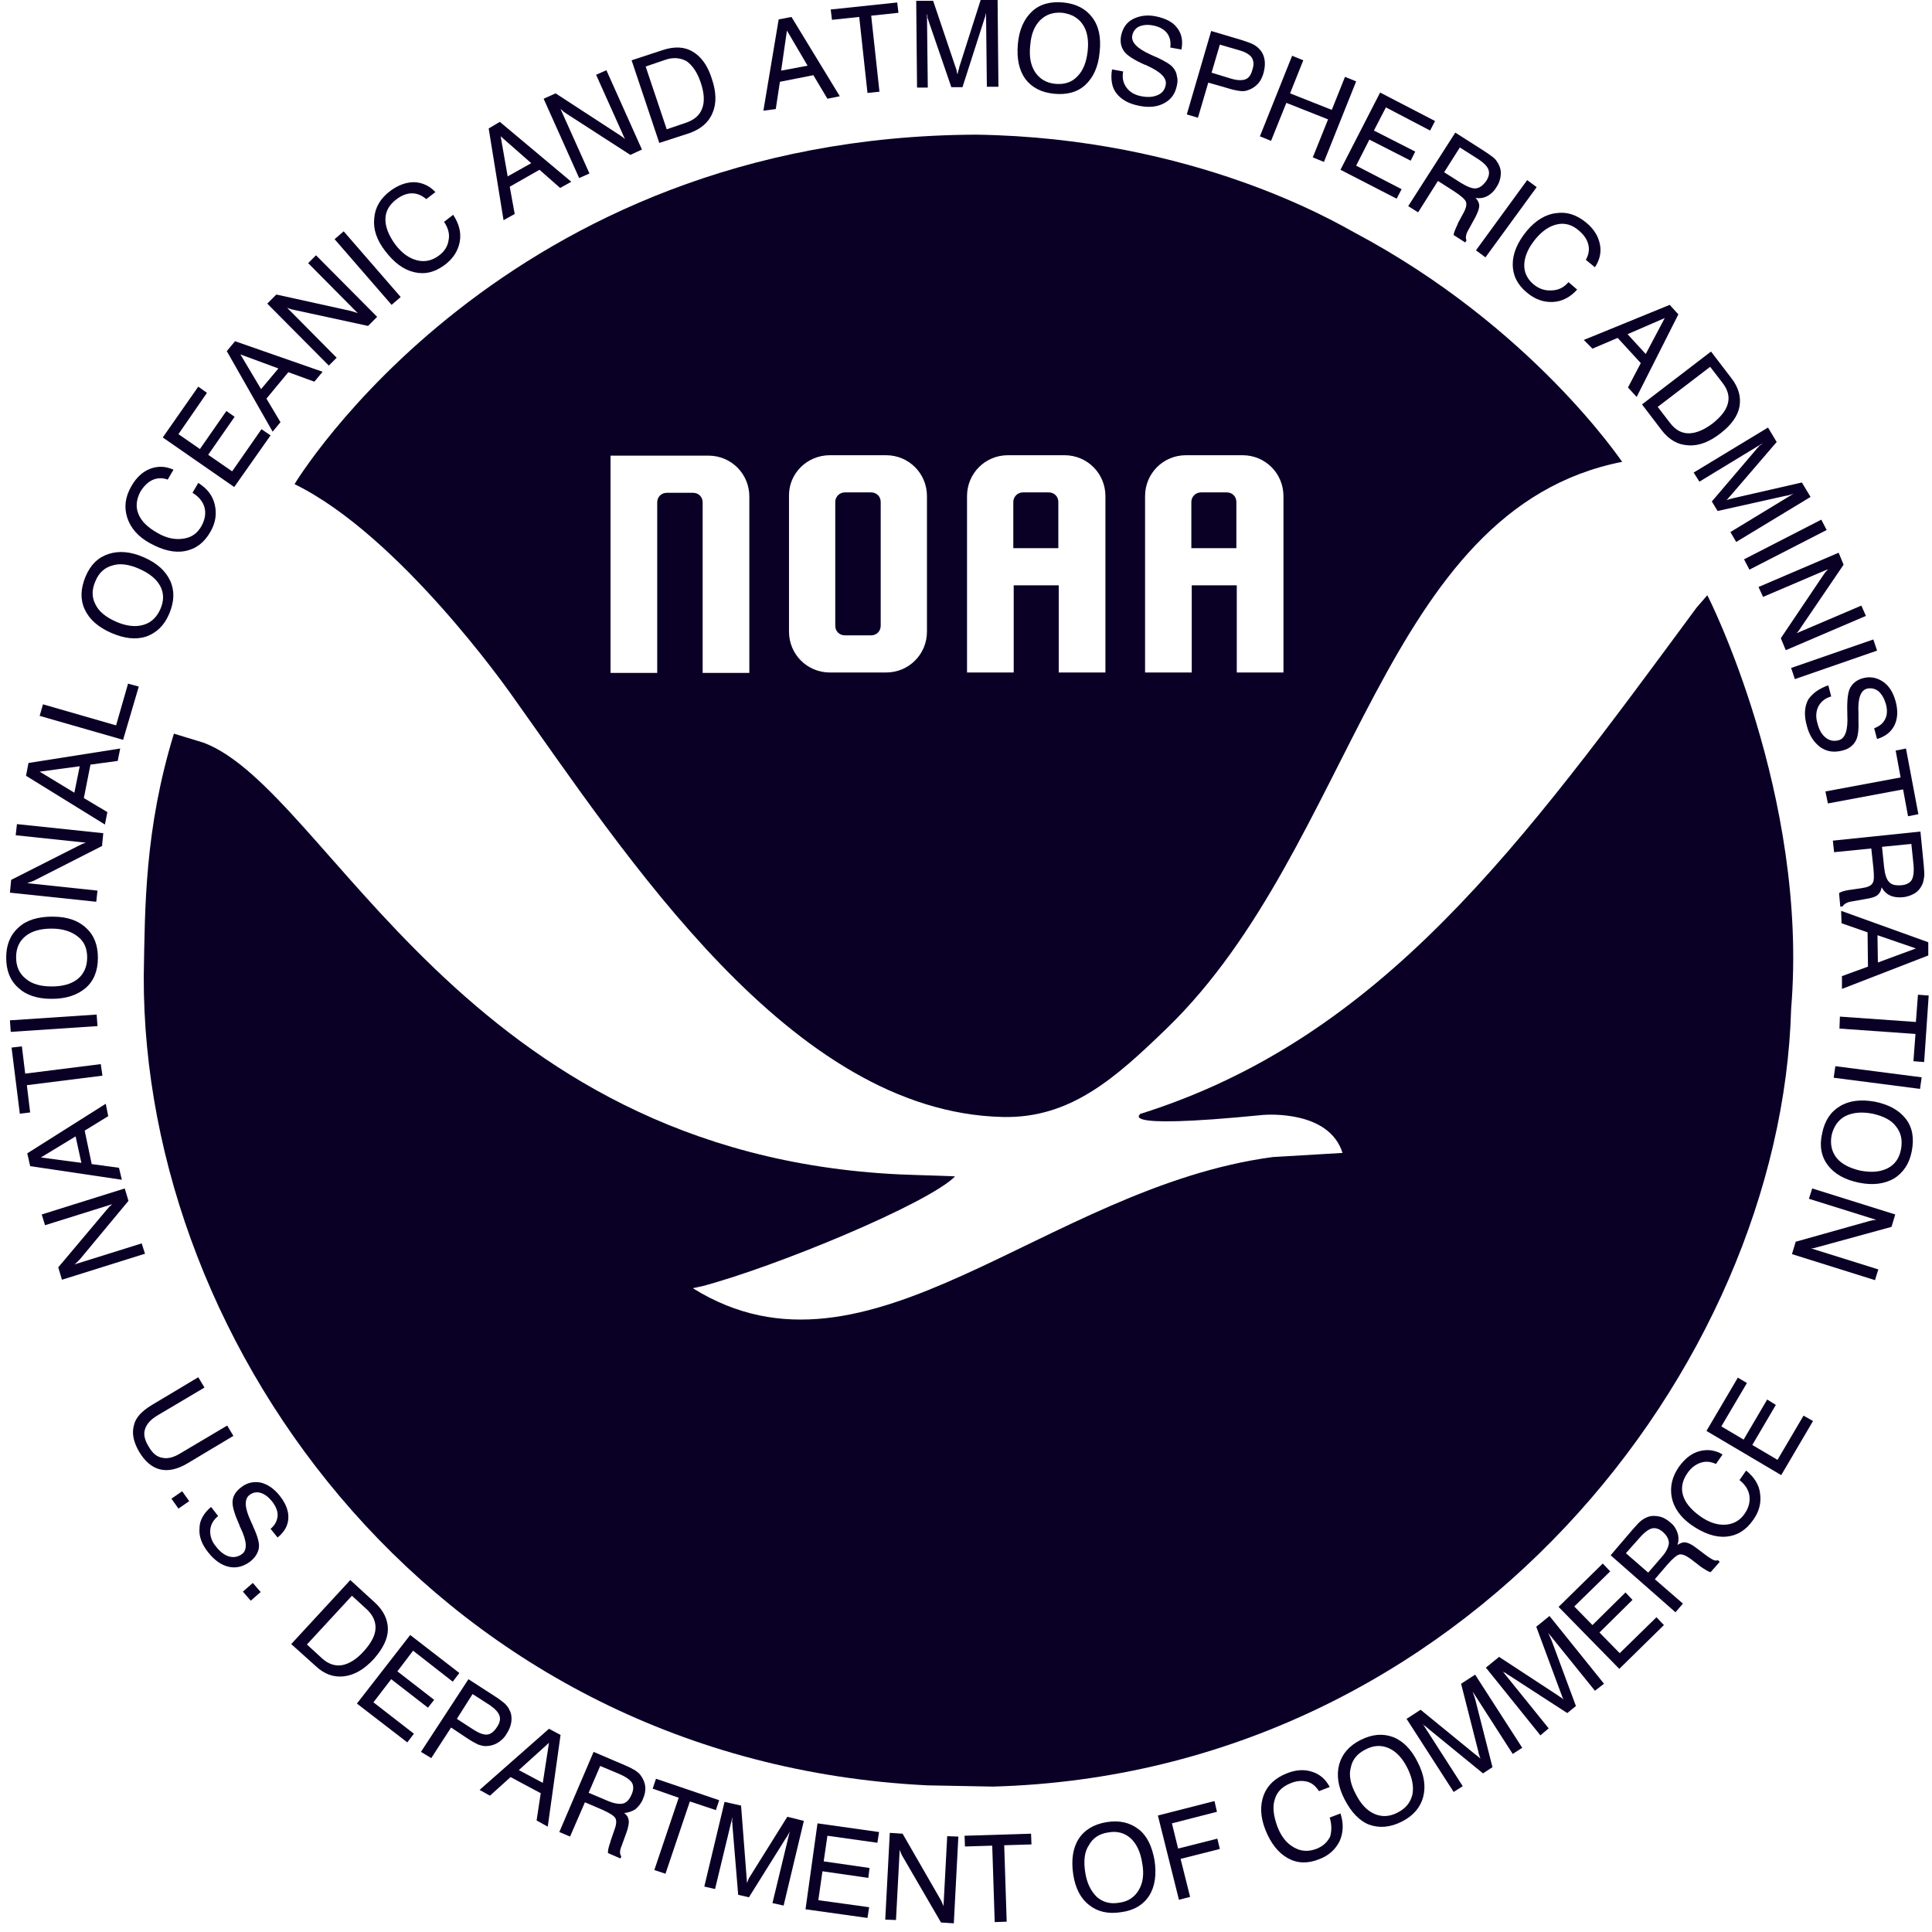 <!-- Generated by IcoMoon.io -->
<svg version="1.1" xmlns="http://www.w3.org/2000/svg" width="1024" height="1024" viewBox="0 0 1024 1024">
<title>pause</title>
<g id="icomoon-ignore">
</g>
<path fill="#0a0026" d="M371.11 682.010c-1.314 0.438-2.627 0.657-3.722 0.876 1.97-0.438 3.065-0.876 3.722-0.876z"></path>
<path fill="#0a0026" d="M107.939 393.661l-15.764-4.817c-15.545 50.795-15.326 91.737-15.983 128.52-0.657 197.487 157.64 416.212 415.336 428.911l34.812 0.657c250.034-7.006 417.745-222.447 422.999-412.271 9.415-112.975-44.227-219.163-44.446-219.163l-5.693 6.568c-92.394 125.236-166.616 228.139-295.136 268.425 2.627-0.876-18.172 8.758 65.464 0.438 3.065-0.219 35.031-2.189 42.037 20.143l-37.001 2.189c-120.857 16.202-214.127 127.425-307.178 69.624-0.657-0.219 6.13-1.533 3.722-0.876 40.067-10.509 120.638-44.008 135.088-58.458 0-0.219-19.267-0.657-29.338-1.095-231.643-10.947-302.799-203.837-368.92-228.796z"></path>
<path fill="#0a0026" d="M447.74 336.736h14.012c2.846 0 5.036-2.189 5.036-5.036v-65.683c0-2.846-2.189-5.036-5.036-5.036h-14.012c-2.846 0-5.036 2.408-5.036 5.036v65.683c0 2.846 2.189 5.036 5.036 5.036z"></path>
<path fill="#0a0026" d="M531.377 592.024c35.907 0.876 59.772-20.581 87.14-47.073 99.619-96.554 113.632-274.993 241.276-300.172-0.219 0-47.511-71.376-141.876-121.514-8.977-4.817-84.512-50.138-200.334-51.89-250.91 0.876-361.476 185.226-361.476 185.226 55.612 27.149 113.194 109.253 114.070 110.348 62.18 87.14 148.882 222.447 261.2 225.074zM606.912 262.951c0-12.042 9.634-21.675 21.675-21.675h29.995c12.042 0 21.675 9.634 21.675 21.675v93.489h-24.741v-46.197h-23.865v46.197h-24.741v-93.489zM512.547 262.951c0-12.042 9.634-21.675 21.675-21.675h29.995c12.042 0 21.675 9.634 21.675 21.675v93.489h-24.741v-46.197h-23.865v46.197h-24.741v-93.489zM418.183 262.951c-0.219-12.042 9.634-21.675 21.675-21.675h29.776c12.042 0 21.675 9.634 21.675 21.675v71.814c0 12.042-9.634 21.675-21.675 21.675h-29.776c-12.042 0-21.675-9.634-21.675-21.675v-71.814zM323.599 241.495h51.89c12.042 0 21.675 9.634 21.675 21.675v93.489h-24.741v-90.424c0-2.846-2.189-5.036-5.036-5.036h-14.012c-2.846 0-5.036 2.189-5.036 5.036v90.424h-24.741v-115.164z"></path>
<path fill="#0a0026" d="M560.934 266.017c0-2.846-2.189-5.036-5.036-5.036h-13.793c-2.846 0-5.036 2.408-5.036 5.036v24.522h23.865v-24.522z"></path>
<path fill="#0a0026" d="M655.299 266.017c0-2.846-2.189-5.036-5.036-5.036h-13.793c-2.846 0-5.036 2.408-5.036 5.036v24.522h23.865v-24.522z"></path>
<path fill="#0a0026" d="M751.634 112.537l10.509-16.64 8.539 5.474c3.722 2.408 5.911 4.379 6.349 5.693s0 3.503-1.533 6.13l-2.846 5.255v0.219c-1.314 2.846-2.189 4.817-2.189 5.911l6.13 3.941 0.657-1.095c-0.219-0.657-0.438-1.314-0.219-2.189 0-0.876 0.438-1.97 1.314-3.503l3.722-6.787c1.314-2.627 1.97-4.598 1.97-5.911s-0.657-2.846-1.97-4.16c2.189 0.438 4.379 0 6.13-0.876 1.97-1.095 3.503-2.408 4.817-4.598 1.533-2.189 2.189-4.379 2.408-6.568s-0.219-4.16-1.314-6.13c-0.657-1.095-1.314-2.189-2.408-3.065s-2.846-2.189-5.255-3.722l-15.107-9.634-24.96 38.972 5.255 3.284zM773.747 78.163l8.977 5.693c3.503 2.189 5.474 4.16 6.13 5.911s0.438 3.722-1.095 6.13c-1.752 2.408-3.503 3.722-5.474 3.941s-4.598-0.876-7.882-2.846l-8.977-5.693 8.32-13.137z"></path>
<path fill="#0a0026" d="M844.028 184.789l13.356-5.693 12.261 13.356-6.787 12.918 4.598 5.036 22.113-43.789-4.598-5.036-45.54 18.61 4.598 4.598zM882.343 168.587l-10.071 19.048-9.634-10.509 19.705-8.539z"></path>
<path fill="#0a0026" d="M787.322 136.402l27.149-37.22-5.036-3.722-27.149 37.22z"></path>
<path fill="#0a0026" d="M809.216 122.39c-5.036 6.13-7.444 12.042-7.444 17.734s2.408 10.728 7.444 14.888c4.379 3.722 8.977 5.255 13.793 5.036s9.196-2.408 12.918-6.568l-4.598-3.941c-2.408 2.846-5.474 4.379-9.196 4.379-3.284 0.219-6.568-0.876-9.415-3.284-3.284-2.846-5.036-6.349-4.817-10.728 0.219-4.16 2.189-8.539 5.693-12.918 3.722-4.598 7.663-7.225 11.823-8.101 3.941-0.876 7.882 0.219 11.385 3.284 2.846 2.408 4.379 4.817 5.036 7.444s0.219 5.474-1.314 8.101l4.817 3.941c2.627-3.941 3.503-8.101 2.627-12.261-0.876-4.379-3.284-8.101-7.225-11.385-5.036-4.16-10.29-5.911-15.983-5.036-5.693 0.657-10.947 3.941-15.545 9.415z"></path>
<path fill="#0a0026" d="M455.403 8.977l4.379 40.286 6.349-0.657-4.379-40.286 14.45-1.533-0.657-5.474-35.25 3.722 0.657 5.474z"></path>
<path fill="#0a0026" d="M491.748 46.416l-0.438-39.191c0.219 0.876 0.438 1.533 0.219 1.97 0.219 0.657 0.438 1.314 0.657 1.97l12.042 35.031h5.911l11.385-35.469c0.219-0.657 0.438-1.314 0.657-1.97s0.219-1.314 0.438-1.97l0.438 39.191h6.13l-0.438-45.978h-8.977l-11.385 35.688c0 0.657-0.219 1.095-0.438 1.752-0.219 0.438-0.219 1.095-0.438 1.97-0.219-0.438-0.219-0.876-0.438-1.533 0-0.657-0.219-1.314-0.657-2.408l-11.823-35.031h-8.977l0.438 45.978h5.693z"></path>
<path fill="#0a0026" d="M880.811 228.139c3.941 5.036 8.539 7.663 14.012 7.882 5.474 0.438 11.166-1.752 17.078-6.349 5.693-4.379 9.196-9.196 10.071-14.231s-0.438-10.071-4.379-15.107l-10.728-14.012-36.564 28.025 10.509 13.793zM912.996 202.961c2.846 3.722 3.722 7.225 2.846 10.728-0.876 3.722-3.722 7.225-8.101 10.728-4.598 3.503-8.977 5.255-12.699 5.255s-7.006-1.752-9.852-5.474l-6.568-8.539 27.806-21.238 6.568 8.539z"></path>
<path fill="#0a0026" d="M740.249 105.312l2.627-5.036-24.084-12.48 7.006-13.793 21.894 11.166 2.408-4.817-21.894-11.166 6.349-12.261 23.427 12.261 2.627-5.036-29.12-15.107-21.019 40.942z"></path>
<path fill="#0a0026" d="M558.744 49.7c6.787 0.657 12.48-0.876 16.64-4.817s6.787-9.634 7.444-17.297c0.876-7.663-0.438-13.793-3.941-18.391s-8.539-7.225-15.326-7.882c-6.787-0.657-12.48 0.876-16.64 4.817s-6.787 9.634-7.444 17.297 0.657 13.793 3.941 18.391c3.503 4.598 8.539 7.225 15.326 7.882zM546.046 24.084c0.438-5.911 2.189-10.29 5.255-13.356s7.006-4.379 11.823-3.941c4.817 0.657 8.32 2.627 10.728 6.13s3.284 8.32 2.627 14.231c-0.657 5.911-2.408 10.29-5.474 13.356-2.846 3.065-6.787 4.379-11.604 3.941s-8.32-2.627-10.728-6.13c-2.408-3.722-3.284-8.32-2.627-14.231z"></path>
<path fill="#0a0026" d="M673.69 74.66l8.101-20.143 22.113 8.758-8.101 20.143 5.911 2.408 17.078-42.694-5.911-2.408-7.006 17.516-22.113-8.758 7.006-17.516-5.911-2.408-17.078 42.694z"></path>
<path fill="#0a0026" d="M603.628 56.050c5.255 1.095 9.634 0.657 13.356-1.314s5.911-5.036 6.787-9.415c0.438-1.752 0.438-3.503 0-5.036-0.219-1.752-0.876-3.065-1.97-4.379-1.314-1.752-4.379-3.503-8.977-5.693-0.438 0-0.438-0.219-0.657-0.219-0.657-0.219-1.314-0.657-2.408-1.095-7.225-3.284-10.29-6.568-9.634-10.071 0.438-2.189 1.752-3.941 3.722-4.817 2.189-0.876 4.598-1.095 7.663-0.438s5.474 1.97 7.006 3.941 2.189 4.598 1.752 7.663l5.911 1.095c0.876-4.379 0.219-8.32-2.189-11.385-2.189-3.065-5.911-5.036-10.947-6.13-4.817-1.095-8.977-0.438-12.48 1.314s-5.474 4.817-6.349 8.758c-0.657 3.503 0 6.13 1.533 8.32s5.255 4.598 11.166 7.225c0.438 0 0.657 0.219 1.095 0.438 7.225 3.284 10.509 6.568 9.852 10.071-0.438 2.627-1.752 4.379-4.16 5.474s-5.255 1.314-8.758 0.657c-3.503-0.657-6.13-2.189-7.882-4.598s-2.408-5.255-1.752-8.539l-5.911-1.095c-0.876 5.255 0 9.634 2.189 12.48 2.627 3.503 6.568 5.693 12.042 6.787z"></path>
<path fill="#0a0026" d="M640.411 43.789l9.196 2.627c3.284 1.095 5.693 1.533 7.225 1.752s2.846 0.219 4.16-0.219c2.189-0.657 3.941-1.752 5.474-3.284s2.627-3.722 3.284-6.13c0.657-2.627 0.876-5.036 0.438-7.225s-1.314-3.941-2.846-5.474c-0.876-0.876-1.97-1.752-3.284-2.408s-3.284-1.314-5.911-2.189l-16.202-4.817-12.918 44.227 5.911 1.752 5.474-18.61zM646.541 23.646l10.509 3.065c3.065 0.876 5.255 2.189 6.349 3.722 1.095 1.752 1.314 3.722 0.438 6.349-0.657 2.846-1.97 4.598-3.722 5.255s-4.379 0.657-7.882-0.438l-10.071-3.065 4.379-14.888z"></path>
<path fill="#0a0026" d="M987.217 359.506c-3.065 0.876-5.255 2.627-6.568 5.036s-1.752 7.006-1.533 13.356c0 0.219 0 0.657 0 1.095 0.438 7.882-1.095 12.48-4.598 13.356-2.627 0.657-4.817 0.219-6.787-1.314s-3.503-3.941-4.379-7.444c-1.095-3.503-0.876-6.568 0.438-9.196 1.314-2.408 3.503-4.379 6.787-5.255l-1.533-5.911c-5.036 1.752-8.539 4.379-10.728 7.663-1.97 3.941-2.189 8.32-0.657 13.793 1.314 5.255 3.941 8.977 7.225 11.385 3.503 2.408 7.225 2.846 11.604 1.752 1.752-0.438 3.284-1.095 4.598-2.189s2.189-2.189 2.846-3.722c0.876-1.97 1.314-5.474 1.095-10.509 0-0.219 0-0.438 0-0.657 0-0.657 0-1.533 0-2.627-0.438-7.882 1.095-12.261 4.598-13.137 2.189-0.438 4.16 0 5.911 1.314 1.752 1.533 3.065 3.722 3.941 6.568 0.876 3.065 0.876 5.911-0.219 8.101-1.095 2.408-3.065 3.941-5.911 5.036l1.533 5.693c4.379-1.314 7.444-3.722 9.196-7.225s1.97-7.882 0.657-12.699c-1.314-4.817-3.503-8.32-6.787-10.509s-6.787-2.846-10.728-1.752z"></path>
<path fill="#0a0026" d="M1007.36 412.052l-39.848 7.444 1.314 6.349 39.848-7.444 2.627 14.231 5.474-1.095-6.568-34.812-5.474 1.095z"></path>
<path fill="#0a0026" d="M972.11 451.681l19.705-1.97 1.095 10.071c0.438 4.379 0.438 7.225-0.438 8.32-0.657 1.314-2.627 2.189-5.693 2.627l-5.911 0.876h-0.219c-3.065 0.438-5.036 1.095-5.911 1.752l0.657 7.225 1.314-0.219c0.219-0.657 0.876-1.095 1.533-1.533s1.97-0.876 3.503-1.095l7.444-1.314c2.846-0.438 4.817-1.095 5.911-1.97s1.97-2.408 2.189-4.16c1.095 1.97 2.627 3.503 4.598 4.379s4.16 1.095 6.568 0.876c2.627-0.219 4.817-1.095 6.568-2.189s3.065-2.846 3.941-4.817c0.438-1.095 0.657-2.408 0.876-3.722s0-3.503-0.219-6.349l-1.752-17.734-46.416 4.817 0.657 6.13zM1013.053 447.302l1.095 10.509c0.438 4.16 0 7.006-0.876 8.539s-2.846 2.627-5.474 2.846c-3.065 0.219-5.255-0.219-6.568-1.752-1.314-1.314-2.189-3.941-2.627-7.882l-1.095-10.728 15.545-1.533z"></path>
<path fill="#0a0026" d="M951.311 359.944l43.57-15.107-1.97-5.911-43.57 15.107z"></path>
<path fill="#0a0026" d="M413.366 43.351l17.734-3.503 7.444 12.48 6.568-1.314-25.616-42.037-6.787 1.314-8.101 48.387 6.568-0.876 2.189-14.45zM417.088 16.202l10.947 18.61-14.012 2.627 3.065-21.238z"></path>
<path fill="#0a0026" d="M976.27 524.151l45.759-17.734v-7.006l-46.197-16.64 0.219 6.568 13.793 4.817 0.219 18.172-13.793 5.036v6.787zM1015.461 502.695l-20.143 7.444-0.219-14.45 20.362 7.006z"></path>
<path fill="#0a0026" d="M1016.556 527.217l-1.095 14.45-40.286-2.846-0.219 6.349 40.286 2.846-1.095 14.45 5.693 0.438 2.408-35.25z"></path>
<path fill="#0a0026" d="M900.735 255.288l33.498-20.362c-0.657 0.657-1.095 1.095-1.533 1.095-0.438 0.657-0.876 1.095-1.314 1.533l-24.084 28.244 3.065 5.036 36.345-8.101c0.657 0 1.314-0.219 1.97-0.438s1.314-0.438 1.97-0.657l-33.498 20.362 3.065 5.255 39.41-23.865-4.598-7.663-36.345 8.32c-0.657 0.219-1.095 0.219-1.752 0.438s-1.314 0.438-1.97 0.657c0.438-0.219 0.657-0.657 1.095-1.095 0.219-0.438 0.876-0.876 1.533-1.752l24.084-28.025-4.598-7.663-39.41 23.865 3.065 4.817z"></path>
<path fill="#0a0026" d="M927.227 301.923l40.942-21.019-2.846-5.474-40.942 21.019z"></path>
<path fill="#0a0026" d="M934.452 316.374l34.374-14.669c-0.438 0.657-0.876 1.095-1.314 1.533s-0.657 1.095-1.095 1.533l-22.551 33.498 2.627 6.349 42.475-18.172-2.408-5.474-34.374 14.669c0.438-0.438 0.876-0.876 1.314-1.533s0.876-1.314 1.314-1.97l22.332-32.842-2.627-6.349-42.475 18.172 2.408 5.255z"></path>
<path fill="#0a0026" d="M958.755 635.375l35.688 11.166c-0.657 0-1.314 0.219-1.97 0.219-0.438 0.219-1.095 0.219-1.752 0.438l-38.972 10.947-1.97 6.568 44.008 13.793 1.752-5.693-35.688-11.166c0.657 0 1.314 0 1.97-0.219 0.876-0.219 1.533-0.438 2.408-0.657l38.315-10.509 1.97-6.568-44.008-13.793-1.752 5.474z"></path>
<path fill="#0a0026" d="M993.786 583.923c-7.444-1.314-13.575-0.657-18.61 2.408-4.817 2.846-8.101 7.663-9.415 14.45-1.533 6.568-0.438 12.261 3.065 16.859s8.977 7.663 16.421 9.196c7.444 1.533 13.575 0.657 18.61-2.189 4.817-3.065 8.101-7.663 9.415-14.45s0.438-12.48-3.065-17.078c-3.503-4.598-8.977-7.663-16.421-9.196zM1007.579 609.102c-0.876 4.817-3.284 8.101-7.006 10.071-3.941 1.97-8.539 2.408-14.45 1.314-5.693-1.314-10.071-3.503-12.699-6.787s-3.503-7.444-2.627-12.042c1.095-4.598 3.503-8.101 7.225-10.071 3.941-1.97 8.758-2.408 14.45-1.314 5.911 1.314 10.071 3.503 12.48 6.787 2.627 3.284 3.503 7.225 2.627 12.042z"></path>
<path fill="#0a0026" d="M971.891 571.224l45.759 5.911 0.876-6.13-45.759-5.911z"></path>
<path fill="#0a0026" d="M73.565 363.885l-5.693-1.533-6.349 22.113-38.753-11.166-1.752 6.13 44.227 12.699z"></path>
<path fill="#0a0026" d="M56.925 430.443l-12.48-7.444 3.503-17.734 14.45-1.97 1.314-6.568-48.606 7.663-1.314 6.787 41.818 25.835 1.314-6.568zM39.41 420.153l-18.391-11.166 21.238-2.846-2.846 14.012z"></path>
<path fill="#0a0026" d="M58.896 335.422c7.006 3.065 13.137 3.722 18.61 1.97 5.474-1.97 9.634-5.911 12.261-12.261s2.846-12.042 0.438-17.297c-2.408-5.255-7.006-9.415-14.012-12.48s-13.137-3.503-18.61-1.752c-5.474 1.752-9.634 5.693-12.261 12.042s-2.846 12.042-0.438 17.297c2.408 5.255 7.006 9.415 14.012 12.48zM50.576 308.054c1.752-4.379 4.817-7.225 8.977-8.32 3.941-1.314 8.758-0.657 14.231 1.752s9.196 5.474 11.166 9.196c1.97 3.722 1.97 7.882 0 12.261s-5.036 7.225-9.196 8.32c-3.941 1.095-8.758 0.657-14.231-1.752s-9.196-5.474-10.947-9.196c-1.97-3.722-1.97-7.882 0-12.261z"></path>
<path fill="#0a0026" d="M79.477 287.911c6.787 3.722 12.918 5.255 18.61 4.16s10.071-4.379 13.356-10.071c2.846-4.817 3.503-9.634 2.408-14.45s-3.941-8.539-8.758-11.604l-3.065 5.255c3.284 1.97 5.474 4.598 6.349 7.663 0.876 3.284 0.219 6.568-1.533 9.852-2.189 3.941-5.255 6.13-9.634 6.787s-8.977-0.219-13.793-3.065c-5.036-2.846-8.539-6.13-10.071-10.071-1.533-3.722-1.095-7.663 1.095-11.823 1.752-2.846 3.941-5.036 6.349-6.13s5.255-1.314 8.101-0.219l3.065-5.255c-4.379-1.97-8.539-1.97-12.48-0.438s-7.225 4.598-9.852 9.196c-3.284 5.693-3.941 11.166-2.189 16.64s5.693 10.071 12.042 13.575z"></path>
<path fill="#0a0026" d="M143.408 230.767l-4.817-3.284-15.545 22.332-12.699-8.758 14.012-20.143-4.379-3.065-14.012 20.143-11.385-7.882 15.107-21.894-4.598-3.284-18.829 26.93 37.877 26.273z"></path>
<path fill="#0a0026" d="M51.671 472.043l-37.22-3.941c0.438-0.219 1.095-0.438 1.752-0.657s1.095-0.438 1.752-0.657l36.126-18.391 0.657-6.787-45.759-4.817-0.657 5.911 37.22 3.941c-0.657 0.219-1.314 0.438-1.97 0.657-0.657 0.438-1.314 0.657-2.189 1.095l-35.469 17.953-0.657 6.787 45.759 4.817 0.657-5.911z"></path>
<path fill="#0a0026" d="M27.368 529.406c7.663 0 13.575-1.97 17.953-5.693s6.568-9.196 6.568-15.983c0-6.787-1.97-12.042-6.349-15.983-4.16-3.941-10.071-5.911-17.734-5.911s-13.575 1.752-17.953 5.693-6.568 9.196-6.568 15.983c0 6.787 1.97 12.042 6.349 15.983 4.16 3.941 10.071 5.911 17.734 5.911zM13.575 496.127c3.284-2.627 7.882-3.941 13.793-3.941s10.509 1.533 13.793 4.16c3.503 2.627 5.036 6.349 5.036 11.166s-1.752 8.758-5.036 11.385-7.882 3.941-13.793 3.941-10.509-1.314-13.793-4.16c-3.503-2.846-5.036-6.568-5.036-11.385s1.752-8.539 5.036-11.166z"></path>
<path fill="#0a0026" d="M63.056 618.954l-14.45-1.97-3.722-17.734 12.48-7.663-1.314-6.568-41.599 26.273 1.533 6.787 48.606 7.225-1.533-6.349zM21.675 613.48l18.391-11.166 3.065 14.012-21.456-2.846z"></path>
<path fill="#0a0026" d="M75.098 659.021l-35.688 11.166c0.657-0.438 1.095-0.876 1.533-1.314s0.876-0.876 1.314-1.314l25.835-31.090-1.97-6.568-44.008 13.793 1.752 5.693 35.688-11.166c-0.438 0.438-1.095 0.876-1.533 1.314s-0.876 1.095-1.533 1.752l-25.616 30.433 1.97 6.568 44.008-13.793-1.752-5.474z"></path>
<path fill="#0a0026" d="M51.233 537.726l-45.978 3.065 0.438 6.13 45.978-3.065z"></path>
<path fill="#0a0026" d="M148.663 223.761l-7.444-12.48 11.604-14.012 13.793 5.036 4.379-5.255-46.416-16.202-4.379 5.255 24.303 42.694 4.16-5.036zM127.425 187.854l20.143 7.444-9.196 10.947-10.947-18.391z"></path>
<path fill="#0a0026" d="M14.231 575.165l40.067-5.036-0.876-6.13-40.067 5.036-1.752-14.45-5.474 0.657 4.379 35.031 5.474-0.657z"></path>
<path fill="#0a0026" d="M219.601 144.284c5.693 1.314 10.947 0 16.202-3.941 4.379-3.284 7.006-7.444 7.882-12.261s-0.438-9.634-3.503-14.231l-4.817 3.722c2.189 3.284 3.065 6.568 2.408 9.634-0.438 3.284-2.189 6.13-5.255 8.32-3.503 2.627-7.444 3.503-11.604 2.408s-7.882-3.722-11.385-8.32c-3.503-4.817-5.255-9.196-5.255-13.356s1.97-7.663 5.693-10.509c2.846-2.189 5.693-3.284 8.32-3.284 2.846 0 5.255 1.095 7.663 3.065l4.817-3.722c-3.065-3.284-6.787-5.036-11.166-5.255-4.379 0-8.539 1.533-12.699 4.598-5.255 3.941-8.101 8.758-8.539 14.45-0.657 5.911 1.314 11.604 5.693 17.297 4.817 6.349 9.852 10.071 15.545 11.385z"></path>
<path fill="#0a0026" d="M272.804 113.413l-2.627-14.45 15.764-8.977 10.947 9.634 5.911-3.284-37.877-31.747-5.911 3.503 7.882 48.606 5.911-3.284zM281.562 86.483l-12.48 7.006-3.722-21.238 16.202 14.231z"></path>
<path fill="#0a0026" d="M365.636 70.5c5.911-2.189 10.071-5.693 12.042-10.728 2.189-5.036 1.97-11.166-0.438-18.172-2.189-7.006-5.693-11.604-10.071-14.231s-9.634-2.846-15.764-0.876l-16.64 5.474 14.669 43.789 16.202-5.255zM352.499 31.747c4.379-1.533 8.101-1.095 11.385 0.657 3.065 2.189 5.693 5.911 7.444 11.166 1.97 5.693 2.189 10.29 0.876 13.793-1.314 3.722-4.16 6.13-8.539 7.663l-10.29 3.503-11.166-33.279 10.29-3.503z"></path>
<path fill="#0a0026" d="M312.433 91.956l-15.326-34.155c0.657 0.438 1.095 0.876 1.533 1.314s1.095 0.657 1.533 1.095l33.936 21.894 6.13-2.846-18.829-42.037-5.474 2.408 15.326 34.155c-0.438-0.438-0.876-0.876-1.533-1.314s-1.314-0.876-1.97-1.314l-33.279-21.675-6.349 2.846 18.829 42.037 5.474-2.408z"></path>
<path fill="#0a0026" d="M212.375 157.421l-30.214-34.812-4.817 4.16 30.214 34.812z"></path>
<path fill="#0a0026" d="M178.439 189.605l-26.273-26.492c0.657 0.219 1.095 0.438 1.752 0.657 0.438 0.219 1.095 0.219 1.752 0.438l39.41 8.539 4.817-4.817-32.404-32.623-4.16 4.16 26.273 26.492c-0.657-0.219-1.314-0.438-1.97-0.657-0.876-0.219-1.533-0.438-2.408-0.657l-38.753-8.539-4.817 4.817 32.623 32.842 4.16-4.16z"></path>
<path fill="#0a0026" d="M207.34 890.006l19.486 15.107 3.284-4.16-19.486-15.107 8.32-10.947 21.019 16.421 3.503-4.598-26.054-20.143-28.244 36.345 26.711 20.581 3.503-4.598-21.456-16.64z"></path>
<path fill="#0a0026" d="M704.78 963.353c1.095 3.722 1.095 7.006 0.219 10.071-1.533 3.065-3.941 5.255-7.444 6.568-4.16 1.533-8.101 1.314-11.823-0.876-3.941-2.189-6.787-5.911-8.758-11.166-1.97-5.474-2.627-10.29-1.314-14.231 1.095-3.941 3.941-6.787 8.32-8.539 3.065-1.314 6.13-1.533 8.758-0.876s4.598 2.408 6.349 5.036l5.693-2.189c-2.189-4.16-5.255-6.787-9.415-8.101-3.941-1.314-8.539-1.095-13.356 0.876-6.13 2.408-10.29 6.349-12.261 11.604-1.97 5.474-1.752 11.385 0.876 18.172 2.846 7.225 6.787 12.261 11.823 15.107s10.509 3.065 16.64 0.657c5.255-1.97 8.758-5.255 10.947-9.634 1.97-4.379 2.189-9.415 0.438-14.669l-5.693 2.189z"></path>
<path fill="#0a0026" d="M381.181 954.157l-33.498-11.385-1.752 5.255 13.793 4.817-12.918 38.315 5.911 1.97 12.918-38.315 13.793 4.598z"></path>
<path fill="#0a0026" d="M546.484 971.891l-35.25 1.095 0.219 5.693 14.45-0.438 1.314 40.505 6.349-0.219-1.314-40.505 14.45-0.438z"></path>
<path fill="#0a0026" d="M123.703 761.049l-3.284-5.474-24.741 14.669c-3.503 2.189-6.787 3.065-9.634 2.408-2.846-0.438-5.255-2.408-7.225-5.911-2.189-3.503-2.846-6.568-1.97-9.196 0.876-2.846 3.065-5.255 6.787-7.444l24.741-14.669-3.284-5.474-24.522 14.669c-5.474 3.284-8.758 6.787-9.634 10.947-1.095 4.16-0.219 8.539 2.627 13.575 3.065 5.255 6.787 8.539 11.166 9.634s9.196 0 14.45-3.065l24.522-14.669z"></path>
<path fill="#0a0026" d="M90.862 794.328l3.722 5.255 5.693-3.941-3.722-5.255z"></path>
<path fill="#0a0026" d="M263.389 923.943c1.97-1.095 3.722-2.627 5.036-4.817 1.533-2.408 2.408-4.598 2.627-6.787s0-4.16-1.095-6.13c-0.438-1.095-1.314-2.189-2.408-3.284-1.095-0.876-2.627-2.189-5.036-3.722l-14.231-9.196-25.179 38.534 5.474 3.284 10.509-16.202 7.882 5.255c2.846 1.97 5.036 3.065 6.349 3.722 1.314 0.438 2.627 0.876 3.941 0.876 2.189 0 4.16-0.438 6.13-1.533zM250.91 916.718l-8.758-5.693 8.32-13.137 9.196 5.911c2.846 1.97 4.379 3.722 5.036 5.474s0.219 3.941-1.314 6.13c-1.533 2.408-3.284 3.722-5.036 3.941-1.97 0.219-4.379-0.657-7.444-2.627z"></path>
<path fill="#0a0026" d="M500.068 1010.425c0-0.438-0.438-1.095-0.657-1.752s-0.657-1.533-1.095-2.189l-19.924-34.593-6.787-0.438-2.408 45.978 5.693 0.219 1.97-37.22c0.219 0.657 0.438 1.095 0.657 1.752s0.657 1.314 0.876 1.752l20.362 35.031 6.787 0.438 2.408-45.978-5.911-0.219-1.97 37.22z"></path>
<path fill="#0a0026" d="M198.144 879.278c4.817-5.474 7.444-10.728 7.444-15.764s-2.189-9.852-7.006-14.231l-12.918-11.823-31.309 33.936 12.918 11.604c4.598 4.379 9.634 6.13 15.107 5.474s10.728-3.722 15.764-9.196zM181.285 882.562c-3.722 0.657-7.444-0.657-10.728-3.722l-7.882-7.225 23.865-25.835 7.882 7.225c3.284 3.065 4.817 6.568 4.598 10.29s-2.408 7.663-6.13 11.823c-3.941 4.379-7.882 6.787-11.604 7.444z"></path>
<path fill="#0a0026" d="M138.154 785.789c-3.722-0.657-7.225 0-10.509 2.627-2.846 2.189-4.16 4.598-4.379 7.225-0.219 2.846 1.095 7.006 3.722 12.918 0 0.438 0.219 0.657 0.438 1.095 3.503 7.225 3.722 11.823 0.876 14.012-2.189 1.533-4.379 1.97-6.787 1.314s-4.817-2.408-7.006-5.255c-2.408-2.846-3.284-5.911-3.065-8.758s1.533-5.255 4.16-7.444l-3.722-4.817c-3.941 3.284-6.13 7.225-6.13 11.166-0.438 4.16 1.095 8.539 4.598 12.918 3.284 4.16 7.006 6.787 10.947 7.663 4.16 0.876 7.882-0.219 11.385-2.846 1.314-1.095 2.408-2.189 3.284-3.722s1.314-3.065 1.314-4.598c0-1.97-0.876-5.474-3.065-10.071 0-0.438-0.219-0.438-0.219-0.657-0.219-0.438-0.657-1.314-1.095-2.408-3.284-7.006-3.503-11.604-0.657-13.793 1.752-1.314 3.722-1.752 5.911-1.095s4.16 2.189 6.13 4.598c1.97 2.627 3.065 5.255 2.846 7.663s-1.314 4.817-3.722 6.787l3.722 4.598c3.503-2.846 5.474-6.13 5.693-10.071s-1.314-7.882-4.379-11.823c-3.065-3.941-6.568-6.349-10.29-7.225z"></path>
<path fill="#0a0026" d="M128.739 843.59l4.16 4.817 5.255-4.598-4.16-4.817z"></path>
<path fill="#0a0026" d="M774.404 892.415l9.196 36.126c0 0.657 0.219 1.095 0.438 1.752s0.438 1.314 0.657 1.97c-0.219-0.438-0.657-0.657-1.095-1.095s-1.095-0.876-1.97-1.533l-28.682-23.427-7.444 4.817 24.96 38.753 4.817-3.065-21.238-33.061c0.438 0.657 1.095 1.095 1.752 1.533 0.438 0.438 1.095 0.876 1.533 1.314l28.682 23.427 5.036-3.284-9.196-36.126c-0.219-0.657-0.438-1.314-0.657-1.97s-0.438-1.314-0.657-1.97l21.238 33.061 5.036-3.284-24.96-38.753-7.444 4.817z"></path>
<path fill="#0a0026" d="M645.227 974.519l-20.8 5.255-3.284-13.356 23.865-6.13-1.314-5.693-29.995 7.663 11.166 44.665 5.911-1.533-5.036-20.143 20.8-5.255z"></path>
<path fill="#0a0026" d="M908.398 826.951c-0.876-0.438-1.97-1.095-3.284-1.97l-6.13-4.598c-2.189-1.752-4.16-2.627-5.474-2.846s-2.846 0.219-4.379 1.314c0.657-2.189 0.657-4.379 0-6.349s-1.752-3.941-3.722-5.474c-1.97-1.752-3.941-2.846-6.13-3.284s-4.379-0.438-6.349 0.438c-1.095 0.438-2.189 1.095-3.284 1.97s-2.408 2.408-4.379 4.598l-11.604 13.575 34.374 30.214 3.941-4.598-14.888-12.918 6.568-7.663c3.065-3.503 5.255-5.255 6.568-5.474 1.533-0.219 3.503 0.657 5.911 2.408l4.817 3.722c0 0.219 0.219 0.219 0.219 0.219 2.627 1.752 4.379 2.846 5.474 3.065l4.817-5.474-0.876-0.876c-0.657 0.219-1.314 0.219-2.189 0zM880.592 825.418l-7.006 8.101-11.823-10.29 7.006-7.882c2.627-3.065 5.036-4.817 6.787-5.255 1.97-0.438 3.941 0.219 5.911 1.97 2.189 1.97 3.065 3.941 3.065 5.911-0.219 1.97-1.314 4.598-3.941 7.444z"></path>
<path fill="#0a0026" d="M925.475 779.44l-3.503 5.036c3.065 2.408 4.817 5.255 5.255 8.32 0.438 3.284-0.438 6.568-2.627 9.634-2.408 3.503-5.911 5.474-10.29 5.693s-8.758-1.314-13.356-4.598c-4.817-3.503-7.882-7.225-8.977-11.166s-0.219-7.882 2.408-11.604c1.97-2.846 4.379-4.598 7.006-5.474s5.255-0.657 8.101 0.657l3.503-5.036c-3.941-2.408-8.101-2.846-12.261-1.752s-7.663 3.941-10.728 8.101c-3.722 5.255-5.036 10.728-3.941 16.421 1.095 5.474 4.598 10.509 10.509 14.669 6.349 4.379 12.48 6.568 18.172 6.13s10.509-3.284 14.231-8.539c3.284-4.379 4.598-9.196 3.941-14.012-0.438-4.817-3.065-8.977-7.444-12.48z"></path>
<path fill="#0a0026" d="M397.602 994.443c-0.219 0.438-0.657 0.876-0.876 1.533s-0.438 1.314-0.876 1.97c0-0.438 0-0.876 0-1.533 0-0.438-0.219-1.314-0.219-2.408l-2.846-37.001-8.758-1.97-10.728 44.883 5.693 1.314 9.196-38.096c0 0.657 0 1.533-0.219 2.189 0.219 0.657 0.219 1.314 0.219 1.97l3.065 37.001 5.693 1.314 19.705-31.528c0.438-0.438 0.657-1.095 1.095-1.752 0.219-0.438 0.657-1.095 0.876-1.752l-9.196 38.096 5.911 1.314 10.728-44.883-8.758-2.189-19.705 31.528z"></path>
<path fill="#0a0026" d="M290.976 916.28l-36.783 32.404 5.474 3.065 10.947-9.852 15.983 8.539-2.189 14.45 5.911 3.284 6.787-48.606-6.13-3.284zM287.692 944.961l-12.699-6.787 15.983-14.45-3.284 21.238z"></path>
<path fill="#0a0026" d="M426.94 1011.958l32.842 4.598 0.876-5.693-26.93-3.722 2.189-15.326 24.303 3.503 0.657-5.255-24.303-3.503 1.97-13.575 26.492 3.722 0.876-5.693-32.623-4.598z"></path>
<path fill="#0a0026" d="M858.479 876.213l-10.728-10.947 17.516-17.297-3.722-3.941-17.516 17.297-9.634-9.852 19.048-18.61-3.941-4.16-23.427 22.989 32.185 32.842 23.646-23.208-3.941-4.16z"></path>
<path fill="#0a0026" d="M603.409 969.483c-4.598-3.503-10.071-4.817-16.859-3.722s-11.823 4.16-14.888 8.977c-3.065 4.817-3.941 11.166-2.846 18.61s3.941 12.918 8.539 16.421c4.379 3.503 10.071 4.817 16.859 3.722 6.787-0.876 11.823-3.941 14.888-8.758s3.941-11.166 2.846-18.61c-1.314-7.444-3.941-13.137-8.539-16.64zM603.628 1001.668c-2.189 3.722-5.474 6.13-10.29 6.787-4.817 0.876-8.758-0.219-12.042-3.065-3.065-3.065-5.255-7.225-6.13-13.137s-0.438-10.728 1.97-14.231c1.97-3.722 5.474-6.13 10.29-6.787 4.598-0.876 8.539 0.219 11.823 3.065 3.065 2.846 5.255 7.225 6.13 13.137 1.095 5.693 0.438 10.509-1.752 14.231z"></path>
<path fill="#0a0026" d="M942.115 773.747l-13.356-7.882 12.48-21.238-4.598-2.846-12.48 21.238-11.823-7.006 13.575-22.989-4.817-2.846-16.64 28.244 39.629 23.427 16.859-28.682-5.036-2.846z"></path>
<path fill="#0a0026" d="M339.582 941.020c-0.657-1.095-1.752-1.752-2.846-2.627-1.095-0.657-3.065-1.752-5.693-2.846l-16.421-7.006-18.172 42.475 5.693 2.408 7.882-18.172 9.196 3.941c3.941 1.752 6.349 3.284 7.006 4.598s0.438 3.503-0.657 6.349l-1.97 5.693v0.219c-1.095 3.065-1.533 5.036-1.314 6.13l6.568 2.846 0.438-1.095c-0.438-0.657-0.657-1.314-0.657-2.189s0.219-1.97 0.876-3.503l2.627-7.225c0.876-2.627 1.314-4.817 1.095-6.13-0.219-1.533-0.876-2.846-2.408-3.941 2.189-0.219 4.16-0.876 5.911-1.97 1.533-1.314 3.065-3.065 3.941-5.255 1.095-2.408 1.533-4.598 1.314-6.787s-1.095-4.16-2.408-5.911zM334.765 951.092c-1.095 2.627-2.627 4.379-4.598 4.817s-4.817 0-8.32-1.533l-9.852-4.16 6.13-14.231 9.852 4.16c3.722 1.533 6.13 3.284 7.006 4.817s0.876 3.722-0.219 6.13z"></path>
<path fill="#0a0026" d="M814.252 862.201l12.918 34.812c0.219 0.657 0.438 1.095 0.657 1.752s0.438 1.314 0.876 1.97c-0.219-0.219-0.657-0.438-1.095-0.876-0.438-0.219-1.095-0.657-1.97-1.314l-31.090-20.362-7.006 5.693 28.901 35.907 4.379-3.722-24.741-30.652c0.438 0.657 1.095 1.095 1.97 1.314 0.438 0.438 1.095 0.876 1.533 1.095l31.090 20.143 4.598-3.722-12.918-34.812c-0.219-0.657-0.657-1.314-0.876-1.97s-0.657-1.314-0.876-1.97l24.741 30.652 4.817-3.722-28.901-35.907-7.006 5.693z"></path>
<path fill="#0a0026" d="M738.278 920.659c-5.255-1.97-10.947-1.533-17.078 1.533s-9.852 7.444-11.385 12.918c-1.533 5.693-0.657 11.823 2.846 18.61s7.882 11.385 12.918 13.356c5.474 1.97 11.166 1.533 17.297-1.533s9.852-7.444 11.385-12.918c1.533-5.693 0.657-11.823-2.846-18.61-3.284-6.787-7.882-11.385-13.137-13.356zM748.569 951.311c-1.095 4.16-3.503 7.225-7.882 9.415-4.16 2.189-8.32 2.408-12.261 0.657s-7.225-5.255-9.852-10.509c-2.846-5.255-3.722-10.071-2.627-14.012 0.876-4.379 3.503-7.444 7.882-9.634 4.16-2.189 8.32-2.408 12.261-0.657s7.225 5.255 9.852 10.509c2.627 5.255 3.503 10.071 2.627 14.231z"></path>
</svg>
